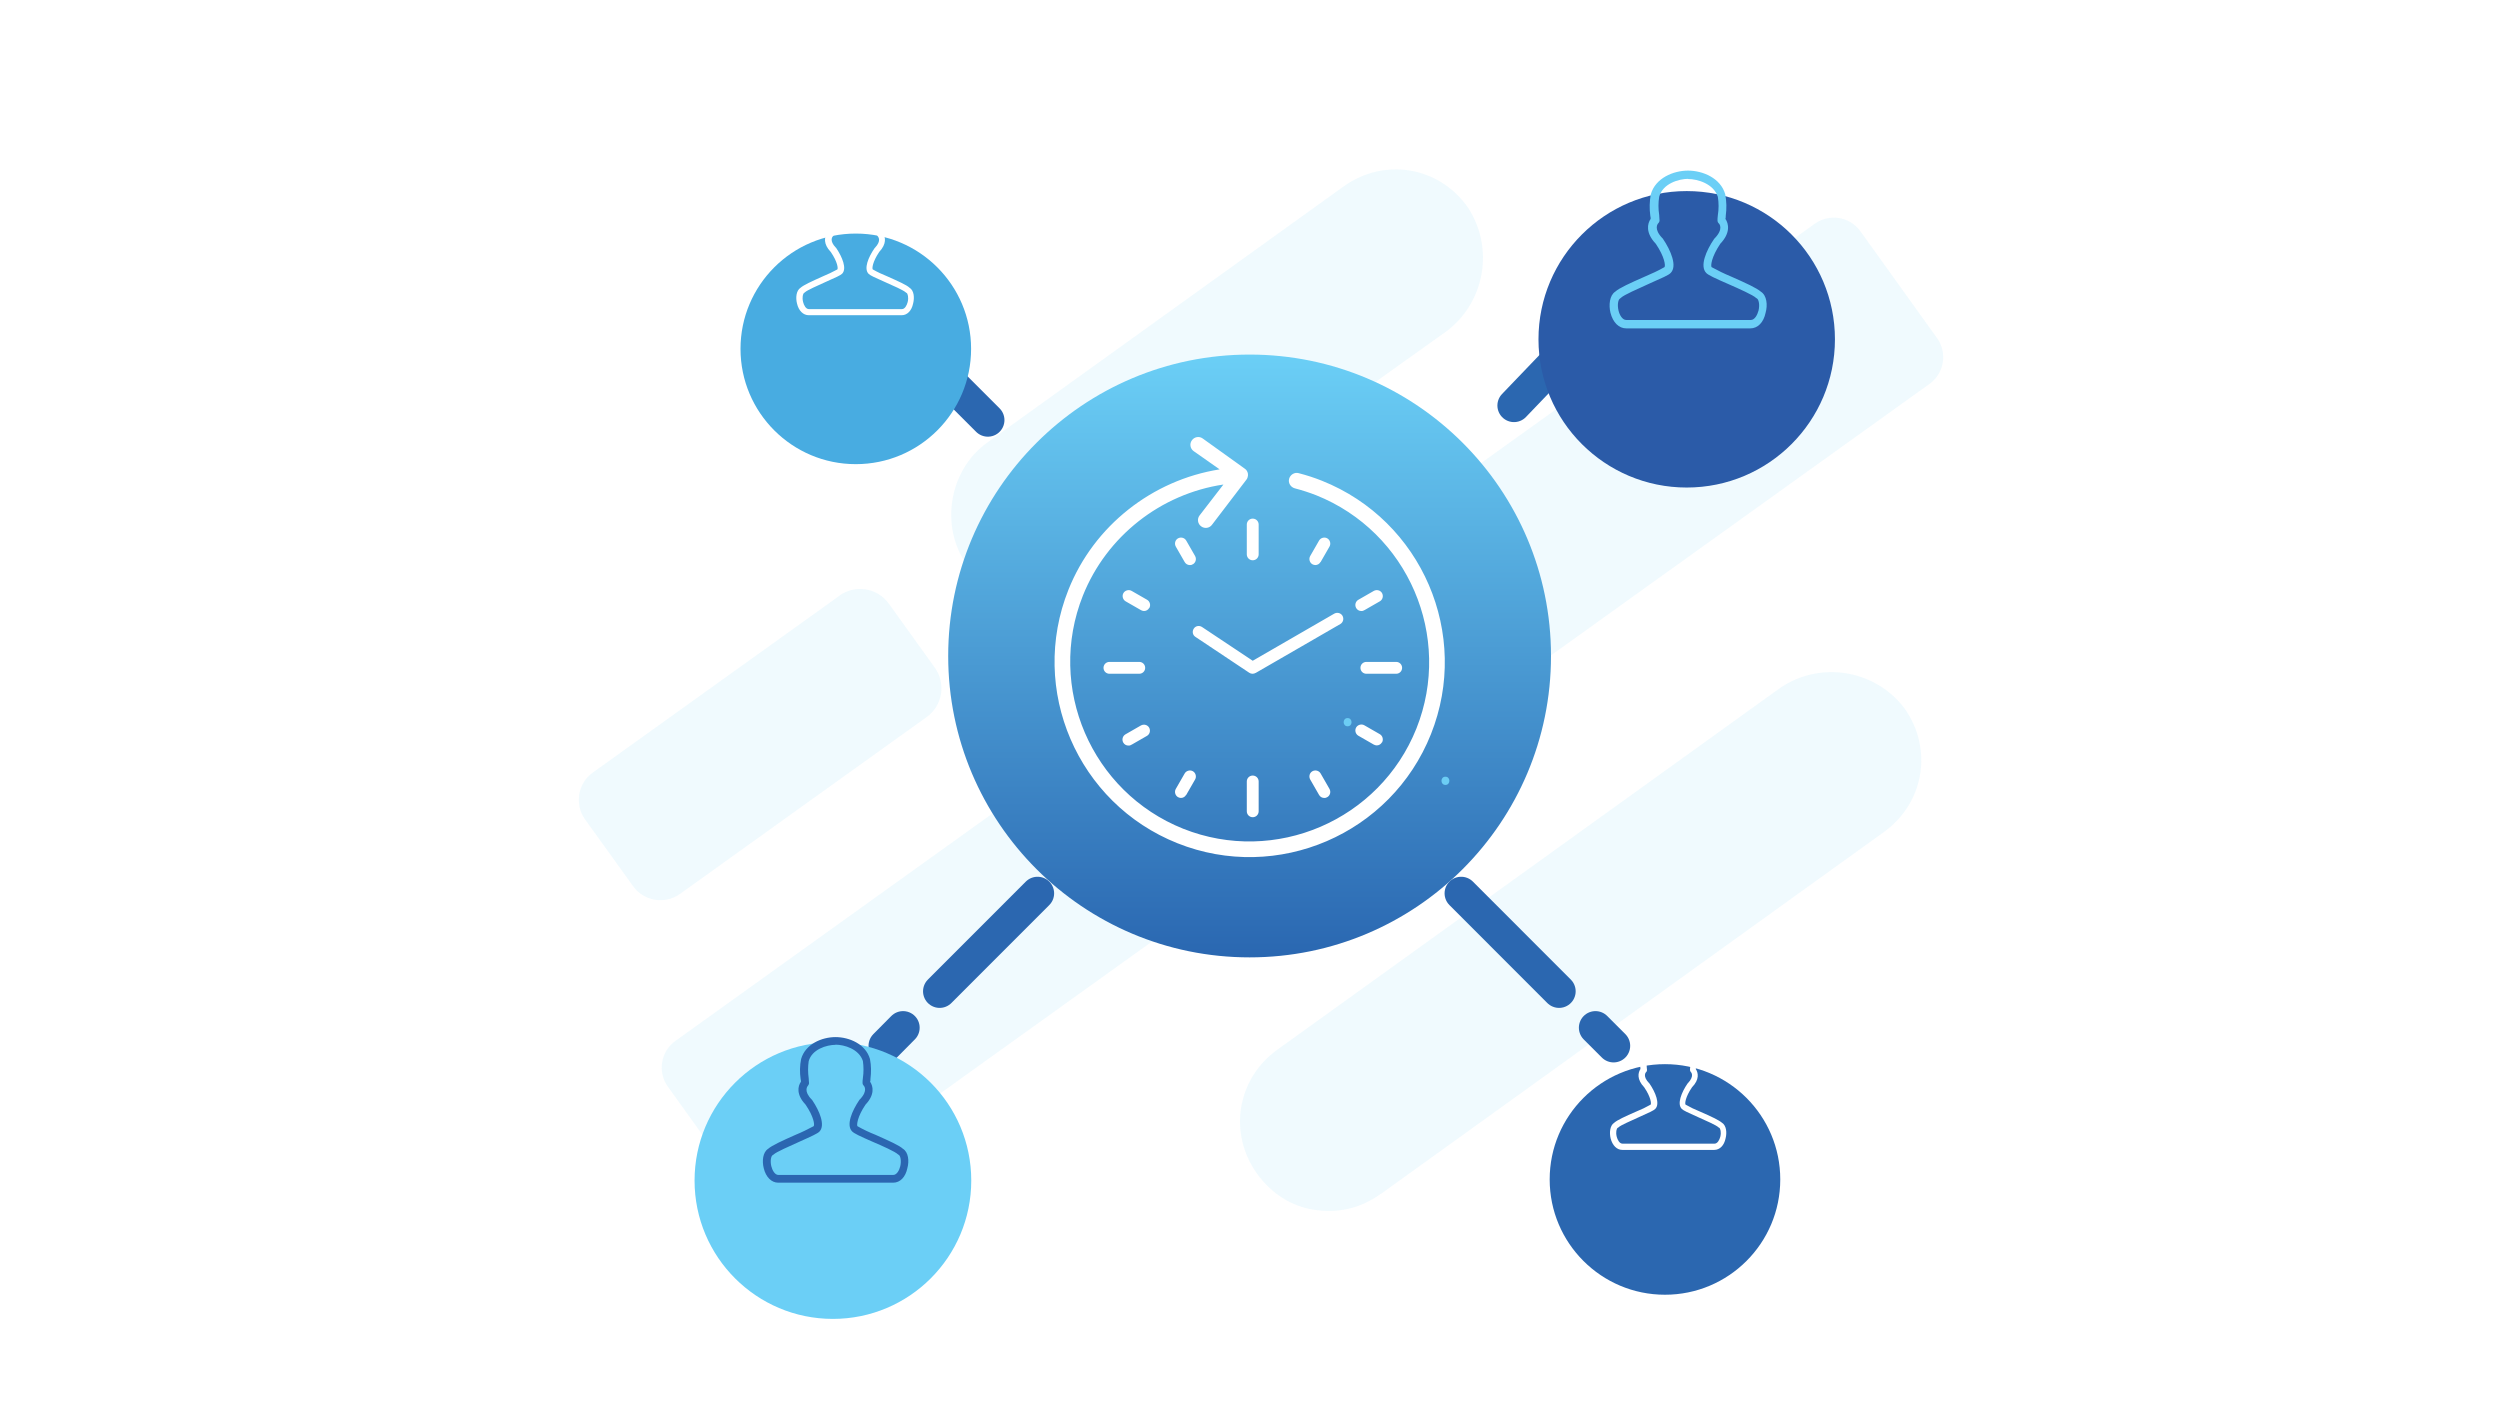 <svg width="565" height="318" viewBox="0 0 565 318" fill="none" xmlns="http://www.w3.org/2000/svg">
<g clip-path="url(#clip0_19_1588)">
<path opacity="0.1" fill-rule="evenodd" clip-rule="evenodd" d="M410.119 50.579C413.432 48.197 418.084 48.941 420.467 52.291L437.775 76.412C440.157 79.724 439.413 84.377 436.063 86.759L178.597 271.419C175.284 273.801 170.631 273.057 168.249 269.707L150.941 245.587C148.558 242.274 149.303 237.621 152.653 235.239L410.119 50.579ZM246.49 132.208L327.039 74.774C335.712 68.111 337.722 55.828 331.654 46.745C325.103 37.589 312.82 35.579 303.663 42.13L223.04 100.085C214.479 106.264 212.357 119.031 218.499 127.629C221.774 132.208 226.353 134.999 231.75 135.893C236.663 136.712 241.874 135.558 246.453 132.245L246.49 132.208ZM189.726 134.627L133.967 174.604C130.58 177.023 129.798 181.788 132.218 185.175L143.087 200.287C145.506 203.674 150.271 204.456 153.658 202.037L209.417 162.06C213.027 159.492 213.846 154.467 211.241 150.856L200.893 136.451C198.324 132.84 193.299 132.022 189.689 134.627H189.726ZM312.038 269.855L425.752 188.041C434.909 181.453 436.919 169.169 430.368 160.013C423.742 151.34 411.459 149.33 402.414 155.397L288.7 237.212C279.543 243.8 277.533 256.083 284.084 265.24C287.36 269.818 291.938 272.61 296.852 273.392C302.249 274.285 307.46 273.131 312.038 269.818V269.855Z" fill="#6CCDF4"/>
<path d="M200.037 236.355L204.094 232.261" stroke="#2B67B0" stroke-width="7.5" stroke-linecap="round" stroke-linejoin="round"/>
<path d="M212.357 224.035L274.146 162.209" stroke="#2B67B0" stroke-width="7.5" stroke-linecap="round" stroke-linejoin="round" stroke-dasharray="31.3 31.3"/>
<path d="M278.278 158.114L282.335 154.02L278.278 149.925" stroke="#2B67B0" stroke-width="7.5" stroke-linecap="round" stroke-linejoin="round"/>
<path d="M269.642 141.327L204.876 76.56" stroke="#2B67B0" stroke-width="7.5" stroke-linecap="round" stroke-linejoin="round" stroke-dasharray="32.8 32.8"/>
<path d="M200.558 72.243L196.463 68.148" stroke="#2B67B0" stroke-width="7.5" stroke-linecap="round" stroke-linejoin="round"/>
<path d="M364.671 236.356L360.576 232.261" stroke="#2B67B0" stroke-width="7.5" stroke-linecap="round" stroke-linejoin="round"/>
<path d="M352.35 224.035L290.561 162.209" stroke="#2B67B0" stroke-width="7.5" stroke-linecap="round" stroke-linejoin="round" stroke-dasharray="31.3 31.3"/>
<path d="M286.429 158.114L282.335 154.02L286.318 149.851" stroke="#2B67B0" stroke-width="7.5" stroke-linecap="round" stroke-linejoin="round"/>
<path d="M295.102 140.732L360.799 72.206" stroke="#2B67B0" stroke-width="7.5" stroke-linecap="round" stroke-linejoin="round" stroke-dasharray="34 34"/>
<path d="M365.154 67.665L369.174 63.496" stroke="#2B67B0" stroke-width="7.5" stroke-linecap="round" stroke-linejoin="round"/>
<path d="M282.409 216.367C320.029 216.367 350.526 185.87 350.526 148.25C350.526 110.631 320.029 80.134 282.409 80.134C244.79 80.134 214.293 110.631 214.293 148.25C214.293 185.87 244.79 216.367 282.409 216.367Z" fill="url(#paint0_linear_19_1588)"/>
<path d="M315.537 152.27H308.8C308.056 152.27 307.46 151.675 307.46 150.93C307.46 150.186 308.056 149.59 308.8 149.59H315.537C316.282 149.59 316.877 150.186 316.877 150.93C316.877 151.675 316.282 152.27 315.537 152.27ZM258.811 150.93C258.811 150.186 258.215 149.59 257.471 149.59H250.733C249.989 149.59 249.393 150.186 249.393 150.93C249.393 151.675 249.989 152.27 250.733 152.27H257.471C258.215 152.27 258.811 151.675 258.811 150.93ZM284.457 125.284V118.547C284.457 117.803 283.861 117.207 283.117 117.207C282.372 117.207 281.777 117.803 281.777 118.547V125.284C281.777 126.029 282.372 126.624 283.117 126.624C283.861 126.624 284.457 126.029 284.457 125.284ZM284.457 183.351V176.614C284.457 175.869 283.861 175.274 283.117 175.274C282.372 175.274 281.777 175.869 281.777 176.614V183.351C281.777 184.095 282.372 184.691 283.117 184.691C283.861 184.691 284.457 184.095 284.457 183.351ZM308.353 137.903L311.852 135.893C312.485 135.52 312.708 134.701 312.336 134.031C311.964 133.399 311.145 133.175 310.475 133.548L306.976 135.558C306.343 135.93 306.12 136.749 306.492 137.419C306.753 137.865 307.199 138.089 307.646 138.089C308.093 138.089 308.093 138.014 308.316 137.903H308.353ZM255.721 168.313L259.22 166.303C259.853 165.931 260.076 165.112 259.704 164.442C259.332 163.809 258.513 163.586 257.843 163.958L254.344 165.968C253.711 166.34 253.488 167.159 253.86 167.829C254.121 168.276 254.567 168.499 255.014 168.499C255.461 168.499 255.461 168.425 255.684 168.313H255.721ZM269.605 127.518C270.238 127.145 270.461 126.326 270.089 125.656L268.079 122.158C267.707 121.525 266.888 121.301 266.218 121.674C265.585 122.046 265.362 122.865 265.734 123.535L267.744 127.034C268.004 127.48 268.451 127.704 268.898 127.704C269.344 127.704 269.344 127.629 269.568 127.518H269.605ZM299.978 180.15C300.611 179.778 300.834 178.959 300.462 178.289L298.452 174.79C298.08 174.157 297.261 173.934 296.591 174.306C295.958 174.678 295.735 175.497 296.107 176.167L298.117 179.666C298.378 180.113 298.824 180.336 299.271 180.336C299.718 180.336 299.718 180.261 299.941 180.15H299.978ZM298.452 127.034L300.462 123.535C300.834 122.902 300.611 122.046 299.978 121.674C299.346 121.301 298.489 121.525 298.117 122.158L296.107 125.656C295.735 126.289 295.958 127.145 296.591 127.518C296.814 127.629 297.038 127.704 297.261 127.704C297.745 127.704 298.192 127.443 298.415 127.034H298.452ZM268.079 179.666L270.089 176.167C270.461 175.534 270.238 174.678 269.605 174.306C268.972 173.934 268.116 174.157 267.744 174.79L265.734 178.289C265.362 178.921 265.585 179.778 266.218 180.15C266.441 180.261 266.664 180.336 266.888 180.336C267.372 180.336 267.818 180.075 268.042 179.666H268.079ZM259.741 137.419C260.113 136.786 259.89 135.93 259.257 135.558L255.758 133.548C255.126 133.175 254.269 133.399 253.897 134.031C253.525 134.664 253.748 135.52 254.381 135.893L257.88 137.903C258.103 138.014 258.327 138.089 258.55 138.089C259.034 138.089 259.481 137.828 259.704 137.419H259.741ZM312.336 167.792C312.708 167.159 312.485 166.303 311.852 165.931L308.353 163.921C307.721 163.549 306.864 163.772 306.492 164.405C306.12 165.038 306.343 165.894 306.976 166.266L310.475 168.276C310.698 168.388 310.922 168.462 311.145 168.462C311.629 168.462 312.076 168.201 312.299 167.792H312.336ZM283.787 152.084L302.919 141.029C303.552 140.657 303.775 139.838 303.403 139.168C303.031 138.535 302.212 138.312 301.542 138.684L283.117 149.33L271.652 141.699C271.019 141.29 270.201 141.439 269.791 142.071C269.382 142.704 269.531 143.523 270.163 143.933L282.335 152.047C282.558 152.196 282.819 152.27 283.079 152.27C283.34 152.27 283.563 152.196 283.749 152.084H283.787ZM293.502 106.934C292.571 106.673 291.603 107.269 291.343 108.199C291.082 109.13 291.678 110.098 292.608 110.358C294.321 110.805 295.921 111.326 297.447 111.921C318.217 120.222 328.379 143.858 320.116 164.628C311.815 185.398 288.179 195.56 267.409 187.296C246.639 178.996 236.477 155.36 244.741 134.59C250.101 121.19 262.309 111.624 276.491 109.502L271.094 116.5C270.498 117.281 270.684 118.398 271.466 118.956C272.248 119.552 273.364 119.366 273.923 118.584L281.702 108.385C281.777 108.274 281.888 108.125 281.926 107.976C282.037 107.678 282.074 107.38 282.037 107.083C281.963 106.636 281.739 106.189 281.33 105.929L271.838 99.117C271.057 98.521 269.94 98.708 269.382 99.489C268.786 100.271 268.972 101.388 269.754 101.946L275.635 106.078C260.411 108.497 247.234 118.808 241.465 133.287C232.457 155.881 243.512 181.564 266.106 190.572C288.7 199.58 314.383 188.525 323.391 165.931C332.399 143.337 321.344 117.654 298.75 108.646C297.075 107.976 295.363 107.418 293.502 106.934Z" fill="white"/>
<g filter="url(#filter0_d_19_1588)">
<path d="M376.284 272.61C390.674 272.61 402.339 260.944 402.339 246.554C402.339 232.164 390.674 220.499 376.284 220.499C361.894 220.499 350.228 232.164 350.228 246.554C350.228 260.944 361.894 272.61 376.284 272.61Z" fill="#2B67B0"/>
</g>
<g filter="url(#filter1_d_19_1588)">
<path d="M193.411 84.898C207.801 84.898 219.467 73.233 219.467 58.843C219.467 44.453 207.801 32.787 193.411 32.787C179.021 32.787 167.356 44.453 167.356 58.843C167.356 73.233 179.021 84.898 193.411 84.898Z" fill="#48ACE1"/>
</g>
<g filter="url(#filter2_d_19_1588)">
<path d="M381.197 90.184C399.699 90.184 414.697 75.185 414.697 56.684C414.697 38.182 399.699 23.184 381.197 23.184C362.696 23.184 347.697 38.182 347.697 56.684C347.697 75.185 362.696 90.184 381.197 90.184Z" fill="#2B5BA8"/>
</g>
<g filter="url(#filter3_d_19_1588)">
<path d="M188.237 282.772C205.505 282.772 219.504 268.773 219.504 251.505C219.504 234.237 205.505 220.238 188.237 220.238C170.969 220.238 156.971 234.237 156.971 251.505C156.971 268.773 170.969 282.772 188.237 282.772Z" fill="#6BCFF6"/>
</g>
<path d="M201.786 267.287H175.879C174.353 267.287 173.088 266.022 172.604 264.012C172.194 262.411 172.381 260.401 173.609 259.619C174.465 258.875 176.624 257.87 179.825 256.456C181.202 255.897 182.542 255.227 183.882 254.52C184.143 254.259 183.957 252.436 182.058 249.644C179.899 247.373 180.309 245.438 181.016 244.47C181.016 244.284 181.016 244.061 180.942 243.837C180.718 242.348 180.756 240.822 181.053 239.333C182.021 235.946 185.743 234.383 188.833 234.383C191.922 234.383 195.644 235.946 196.612 239.333C196.91 240.822 196.91 242.348 196.724 243.837C196.724 244.061 196.724 244.284 196.649 244.47C197.319 245.475 197.766 247.373 195.607 249.644C193.709 252.436 193.597 254.297 193.783 254.52C195.086 255.264 196.426 255.897 197.841 256.456C201.004 257.87 203.201 258.838 204.057 259.619C205.322 260.401 205.508 262.411 205.062 264.012C204.652 266.022 203.424 267.287 201.861 267.287H201.786ZM188.833 236.132C186.823 236.132 183.51 237.137 182.766 239.817C182.579 241.083 182.579 242.386 182.766 243.688C182.766 244.135 182.84 244.544 182.84 244.768C182.84 244.991 182.728 245.214 182.579 245.401C182.468 245.512 181.574 246.592 183.436 248.49C183.473 248.49 183.51 248.564 183.547 248.602C185.259 251.133 186.562 254.334 185.185 255.748C184.738 256.195 183.51 256.753 180.607 258.056C178.411 259.061 175.433 260.327 174.837 260.922C174.763 260.997 174.688 261.034 174.614 261.071C174.279 261.257 174.018 262.299 174.316 263.565C174.539 264.458 175.098 265.538 175.917 265.538H201.861C202.679 265.538 203.238 264.496 203.461 263.565C203.759 262.262 203.461 261.22 203.163 261.034C203.089 260.997 203.014 260.959 202.94 260.885C202.344 260.289 199.367 258.949 197.171 258.019C194.267 256.753 193.039 256.158 192.592 255.711C191.178 254.297 192.518 251.096 194.23 248.564C194.23 248.527 194.304 248.49 194.342 248.453C196.277 246.443 195.235 245.363 195.198 245.363C195.049 245.214 194.937 244.991 194.937 244.731C194.937 244.47 194.937 244.098 195.012 243.651C195.198 242.386 195.198 241.083 195.012 239.78C194.118 237.063 190.806 236.095 188.796 236.095L188.833 236.132Z" fill="#2B66B1"/>
<path d="M387.413 259.88H366.643C365.415 259.88 364.41 258.875 364.001 257.274C363.703 256.009 363.814 254.371 364.819 253.738C365.489 253.143 367.239 252.324 369.807 251.207C370.924 250.761 372.003 250.239 373.046 249.644C373.232 249.458 373.12 247.969 371.594 245.735C369.844 243.912 370.217 242.385 370.738 241.604C370.738 241.455 370.738 241.306 370.701 241.12C370.514 239.929 370.552 238.7 370.775 237.509C371.557 234.792 374.534 233.527 376.991 233.527C379.448 233.527 382.426 234.755 383.207 237.509C383.431 238.7 383.468 239.929 383.282 241.12C383.282 241.306 383.282 241.492 383.244 241.604C383.803 242.423 384.138 243.949 382.388 245.735C380.862 247.969 380.751 249.458 380.937 249.644C381.979 250.239 383.058 250.761 384.175 251.207C386.743 252.324 388.456 253.143 389.163 253.738C390.168 254.371 390.317 255.972 389.982 257.274C389.647 258.912 388.642 259.88 387.413 259.88ZM377.028 234.904C375.391 234.904 372.748 235.723 372.152 237.882C372.003 238.924 372.003 239.966 372.152 240.971C372.152 241.343 372.227 241.641 372.227 241.827C372.227 242.013 372.152 242.199 372.003 242.311C371.929 242.385 371.184 243.242 372.711 244.805C372.711 244.805 372.785 244.842 372.785 244.879C374.162 246.889 375.204 249.495 374.088 250.612C373.716 250.984 372.748 251.43 370.403 252.473C368.653 253.292 366.234 254.297 365.787 254.78C365.75 254.818 365.676 254.855 365.601 254.892C365.341 255.041 365.117 255.86 365.378 256.902C365.564 257.609 366.011 258.466 366.681 258.466H387.488C388.158 258.466 388.604 257.609 388.791 256.902C389.051 255.86 388.791 255.041 388.567 254.892C388.493 254.892 388.456 254.818 388.381 254.78C387.897 254.297 385.515 253.254 383.766 252.473C381.421 251.43 380.453 250.984 380.081 250.612C378.964 249.495 380.006 246.889 381.383 244.879C381.383 244.879 381.421 244.805 381.458 244.805C383.021 243.167 382.165 242.311 382.165 242.311C382.016 242.162 381.942 242.013 381.942 241.827C381.942 241.641 381.942 241.343 382.016 240.971C382.165 239.929 382.165 238.887 382.016 237.882C381.309 235.723 378.666 234.904 377.028 234.904Z" fill="white"/>
<path d="M395.639 74.216H367.537C365.862 74.216 364.522 72.876 363.963 70.679C363.554 68.967 363.74 66.771 365.043 65.915C365.936 65.096 368.318 64.017 371.78 62.49C373.269 61.858 374.758 61.188 376.172 60.369C376.433 60.108 376.247 58.098 374.199 55.083C371.854 52.627 372.301 50.542 373.046 49.463C373.046 49.277 373.046 49.053 372.971 48.793C372.748 47.155 372.785 45.517 373.083 43.917C374.125 40.232 378.182 38.557 381.495 38.557C384.808 38.557 388.865 40.232 389.907 43.917C390.205 45.517 390.242 47.155 390.019 48.793C390.019 49.053 390.019 49.277 389.944 49.463C390.689 50.542 391.136 52.627 388.791 55.083C386.743 58.136 386.594 60.108 386.818 60.369C388.232 61.151 389.684 61.858 391.21 62.49C394.672 64.017 397.017 65.096 397.947 65.915C399.324 66.771 399.511 68.967 399.027 70.679C398.58 72.876 397.24 74.216 395.565 74.216H395.639ZM381.569 40.418C379.373 40.418 375.8 41.497 374.981 44.438C374.758 45.815 374.758 47.229 374.981 48.607C374.981 49.128 375.056 49.5 375.056 49.798C375.056 50.058 374.944 50.282 374.758 50.468C374.646 50.579 373.678 51.733 375.688 53.818C375.726 53.818 375.763 53.892 375.8 53.929C377.661 56.684 379.076 60.145 377.587 61.672C377.103 62.193 375.763 62.751 372.599 64.165C370.217 65.245 366.978 66.659 366.346 67.292C366.271 67.367 366.197 67.404 366.122 67.478C365.75 67.664 365.452 68.781 365.787 70.195C366.011 71.163 366.643 72.317 367.537 72.317H395.677C396.57 72.317 397.166 71.163 397.426 70.195C397.761 68.781 397.426 67.664 397.091 67.478C397.017 67.441 396.942 67.367 396.868 67.329C396.235 66.697 392.997 65.245 390.614 64.203C387.451 62.825 386.111 62.193 385.627 61.709C384.101 60.183 385.552 56.684 387.413 53.967C387.413 53.929 387.488 53.892 387.525 53.855C389.647 51.659 388.493 50.505 388.456 50.505C388.269 50.319 388.158 50.096 388.158 49.835C388.158 49.574 388.158 49.165 388.232 48.644C388.456 47.267 388.456 45.852 388.232 44.475C387.264 41.534 383.691 40.455 381.458 40.455L381.569 40.418Z" fill="#6BCFF6"/>
<path d="M203.759 71.238H182.766C181.537 71.238 180.495 70.233 180.123 68.595C179.788 67.292 179.937 65.654 180.942 65.022C181.612 64.426 183.398 63.607 185.967 62.453C187.083 62.007 188.2 61.448 189.242 60.89C189.428 60.704 189.317 59.215 187.753 56.944C186.004 55.12 186.339 53.557 186.897 52.738C186.897 52.589 186.897 52.403 186.86 52.217C186.674 50.989 186.711 49.76 186.934 48.569C187.716 45.815 190.731 44.549 193.225 44.549C195.719 44.549 198.734 45.815 199.516 48.569C199.739 49.76 199.776 50.989 199.59 52.217C199.59 52.403 199.59 52.589 199.553 52.738C200.111 53.557 200.446 55.083 198.697 56.944C197.171 59.215 197.059 60.704 197.245 60.89C198.287 61.485 199.404 62.007 200.521 62.453C203.089 63.607 204.876 64.389 205.546 65.022C206.588 65.654 206.699 67.292 206.364 68.595C206.029 70.233 205.024 71.238 203.796 71.238H203.759ZM193.262 45.964C191.624 45.964 188.944 46.783 188.349 48.941C188.2 49.984 188.2 51.026 188.349 52.068C188.349 52.44 188.423 52.738 188.423 52.962C188.423 53.148 188.349 53.334 188.2 53.445C188.126 53.52 187.381 54.413 188.907 55.977L188.982 56.051C190.359 58.098 191.438 60.704 190.322 61.858C189.949 62.23 188.944 62.676 186.599 63.719C184.813 64.538 182.393 65.58 181.909 66.064C181.872 66.101 181.798 66.175 181.723 66.213C181.463 66.362 181.239 67.18 181.5 68.26C181.686 69.004 182.133 69.86 182.803 69.86H203.833C204.503 69.86 204.95 69.004 205.136 68.26C205.397 67.218 205.136 66.362 204.913 66.213C204.838 66.213 204.801 66.138 204.727 66.101C204.243 65.617 201.823 64.538 200.037 63.756C197.692 62.714 196.687 62.267 196.314 61.895C195.161 60.741 196.24 58.135 197.654 56.088C197.654 56.088 197.692 56.014 197.729 56.014C199.292 54.376 198.436 53.52 198.436 53.483C198.287 53.334 198.213 53.185 198.213 52.999C198.213 52.813 198.213 52.478 198.287 52.105C198.436 51.063 198.436 50.021 198.287 48.979C197.543 46.783 194.9 46.001 193.225 46.001L193.262 45.964Z" fill="white"/>
<path d="M326.667 177.396C327.858 177.396 327.858 175.534 326.667 175.534C325.476 175.534 325.476 177.396 326.667 177.396Z" fill="#6CCDF4"/>
<path d="M304.557 164.144C305.748 164.144 305.748 162.283 304.557 162.283C303.366 162.283 303.366 164.144 304.557 164.144Z" fill="#6CCDF4"/>
</g>
<defs>
<filter id="filter0_d_19_1588" x="310.228" y="200.499" width="132.111" height="132.111" filterUnits="userSpaceOnUse" color-interpolation-filters="sRGB">
<feFlood flood-opacity="0" result="BackgroundImageFix"/>
<feColorMatrix in="SourceAlpha" type="matrix" values="0 0 0 0 0 0 0 0 0 0 0 0 0 0 0 0 0 0 127 0" result="hardAlpha"/>
<feOffset dy="20"/>
<feGaussianBlur stdDeviation="20"/>
<feColorMatrix type="matrix" values="0 0 0 0 0.169 0 0 0 0 0.4 0 0 0 0 0.694 0 0 0 0.3 0"/>
<feBlend mode="normal" in2="BackgroundImageFix" result="effect1_dropShadow_19_1588"/>
<feBlend mode="normal" in="SourceGraphic" in2="effect1_dropShadow_19_1588" result="shape"/>
</filter>
<filter id="filter1_d_19_1588" x="127.356" y="12.787" width="132.111" height="132.111" filterUnits="userSpaceOnUse" color-interpolation-filters="sRGB">
<feFlood flood-opacity="0" result="BackgroundImageFix"/>
<feColorMatrix in="SourceAlpha" type="matrix" values="0 0 0 0 0 0 0 0 0 0 0 0 0 0 0 0 0 0 127 0" result="hardAlpha"/>
<feOffset dy="20"/>
<feGaussianBlur stdDeviation="20"/>
<feColorMatrix type="matrix" values="0 0 0 0 0.169 0 0 0 0 0.4 0 0 0 0 0.694 0 0 0 0.3 0"/>
<feBlend mode="normal" in2="BackgroundImageFix" result="effect1_dropShadow_19_1588"/>
<feBlend mode="normal" in="SourceGraphic" in2="effect1_dropShadow_19_1588" result="shape"/>
</filter>
<filter id="filter2_d_19_1588" x="307.697" y="3.184" width="147" height="147" filterUnits="userSpaceOnUse" color-interpolation-filters="sRGB">
<feFlood flood-opacity="0" result="BackgroundImageFix"/>
<feColorMatrix in="SourceAlpha" type="matrix" values="0 0 0 0 0 0 0 0 0 0 0 0 0 0 0 0 0 0 127 0" result="hardAlpha"/>
<feOffset dy="20"/>
<feGaussianBlur stdDeviation="20"/>
<feColorMatrix type="matrix" values="0 0 0 0 0.169 0 0 0 0 0.4 0 0 0 0 0.694 0 0 0 0.3 0"/>
<feBlend mode="normal" in2="BackgroundImageFix" result="effect1_dropShadow_19_1588"/>
<feBlend mode="normal" in="SourceGraphic" in2="effect1_dropShadow_19_1588" result="shape"/>
</filter>
<filter id="filter3_d_19_1588" x="126.371" y="204.938" width="123.733" height="123.733" filterUnits="userSpaceOnUse" color-interpolation-filters="sRGB">
<feFlood flood-opacity="0" result="BackgroundImageFix"/>
<feColorMatrix in="SourceAlpha" type="matrix" values="0 0 0 0 0 0 0 0 0 0 0 0 0 0 0 0 0 0 127 0" result="hardAlpha"/>
<feOffset dy="15.3"/>
<feGaussianBlur stdDeviation="15.3"/>
<feColorMatrix type="matrix" values="0 0 0 0 0.169 0 0 0 0 0.4 0 0 0 0 0.694 0 0 0 0.3 0"/>
<feBlend mode="normal" in2="BackgroundImageFix" result="effect1_dropShadow_19_1588"/>
<feBlend mode="normal" in="SourceGraphic" in2="effect1_dropShadow_19_1588" result="shape"/>
</filter>
<linearGradient id="paint0_linear_19_1588" x1="282.409" y1="216.404" x2="282.409" y2="80.134" gradientUnits="userSpaceOnUse">
<stop stop-color="#2A67B1"/>
<stop offset="1" stop-color="#6BCFF6"/>
</linearGradient>
<clipPath id="clip0_19_1588">
<rect width="565" height="318" fill="white"/>
</clipPath>
</defs>
</svg>
